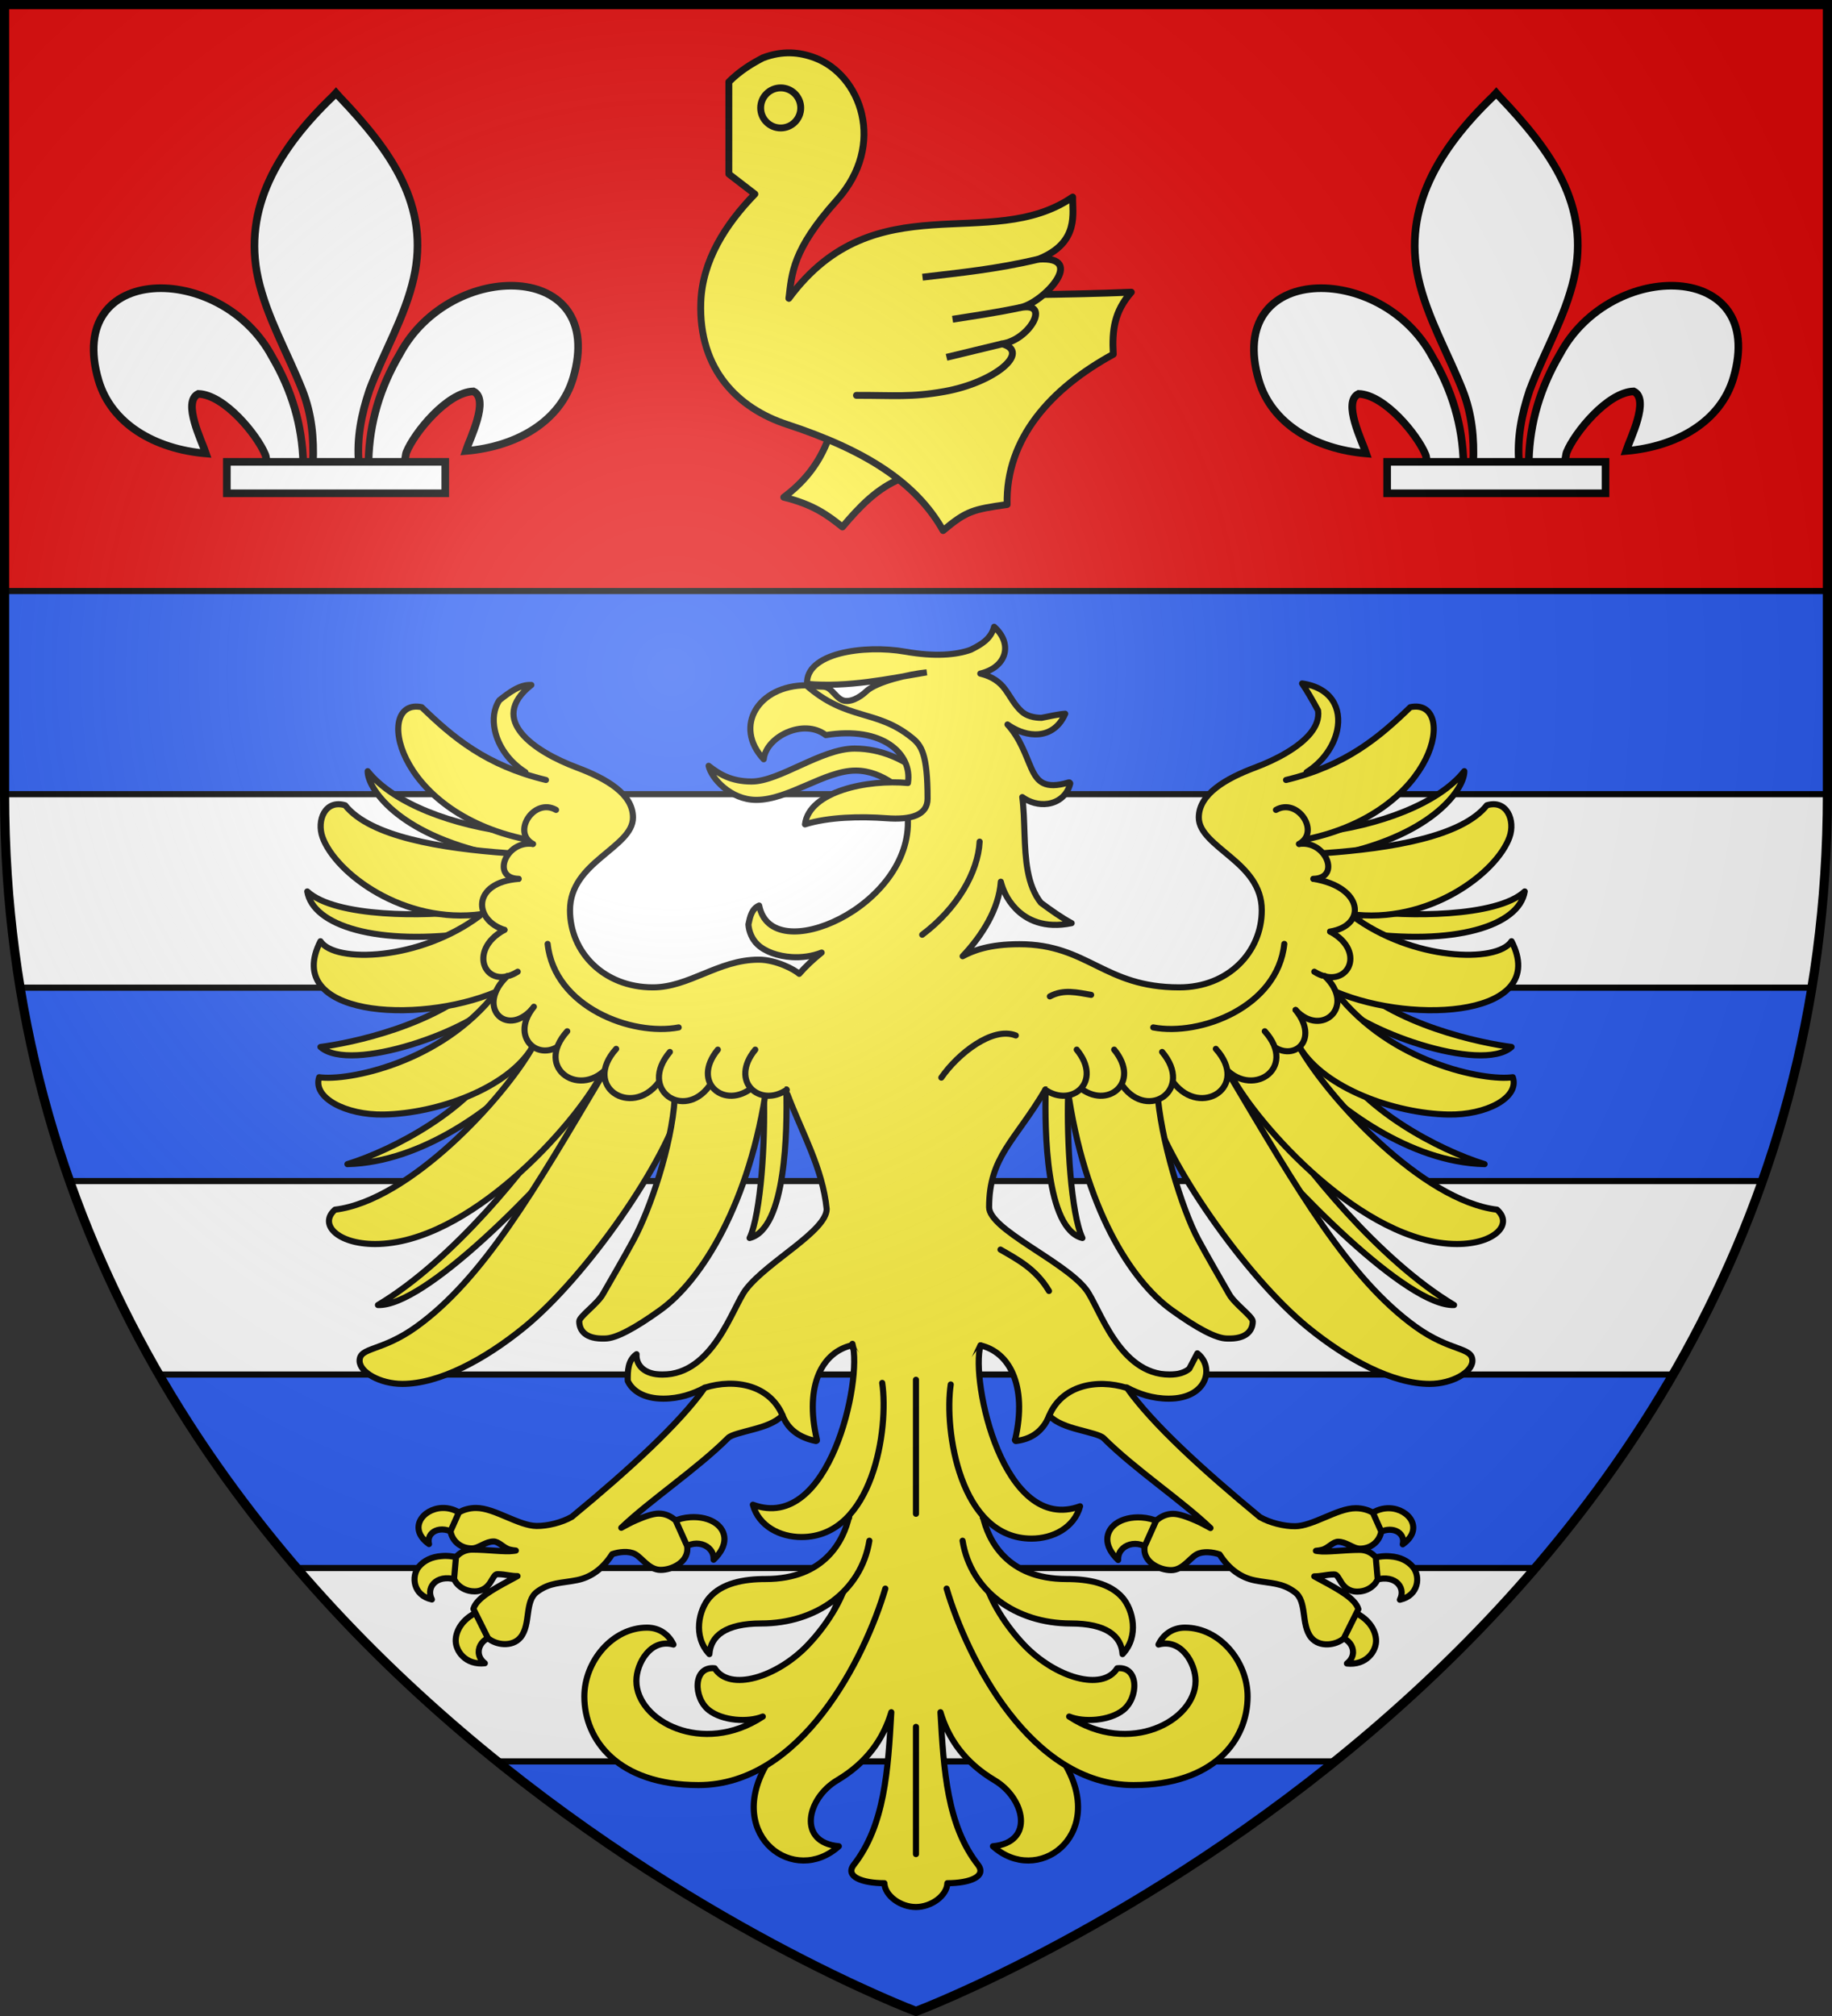 <?xml version="1.0" encoding="UTF-8" standalone="no"?>
<svg
   xmlns:dc="http://purl.org/dc/elements/1.1/"
   xmlns:cc="http://creativecommons.org/ns#"
   xmlns:rdf="http://www.w3.org/1999/02/22-rdf-syntax-ns#"
   xmlns:svg="http://www.w3.org/2000/svg"
   xmlns="http://www.w3.org/2000/svg"
   xmlns:xlink="http://www.w3.org/1999/xlink"
   xmlns:sodipodi="http://sodipodi.sourceforge.net/DTD/sodipodi-0.dtd"
   xmlns:inkscape="http://www.inkscape.org/namespaces/inkscape"
   width="600"
   height="660"
   viewBox="0 0 600 660"
   id="svg2"
   sodipodi:version="0.32"
   inkscape:version="0.46"
   sodipodi:docname="Blason_Montgon-A.svg"
   inkscape:output_extension="org.inkscape.output.svg.inkscape"
   version="1.0">
  <rect x="0" y="0" width="600" height="660" fill="#333333" stroke="none"/>
  <sodipodi:namedview
     inkscape:window-height="977"
     inkscape:window-width="1280"
     inkscape:pageshadow="2"
     inkscape:pageopacity="0.0"
     guidetolerance="10.0"
     gridtolerance="10.0"
     objecttolerance="10.0"
     borderopacity="1.0"
     bordercolor="#666666"
     pagecolor="#ffffff"
     id="base"
     showgrid="false"
     inkscape:zoom="1.1863636"
     inkscape:cx="300"
     inkscape:cy="330"
     inkscape:window-x="-4"
     inkscape:window-y="-4"
     inkscape:current-layer="layer4"
     inkscape:object-nodes="true" />
  <defs
     id="defs4">
    <radialGradient
       id="Gradient1"
       gradientUnits="userSpaceOnUse"
       cx="-80"
       cy="-80"
       r="405">
      <stop
         style="stop-color:#fff;stop-opacity:0.31"
         offset="0"
         id="stop7" />
      <stop
         style="stop-color:#fff;stop-opacity:0.25"
         offset="0.19"
         id="stop9" />
      <stop
         style="stop-color:#6b6b6b;stop-opacity:0.125"
         offset="0.6"
         id="stop11" />
      <stop
         style="stop-color:#000;stop-opacity:0.125"
         offset="1"
         id="stop13" />
    </radialGradient>
    <clipPath
       id="shield_cut">
      <path
         id="shield"
         d="M -298.5,-298.5 L 298.5,-298.5 L 298.5,-40 C 298.5,246.31 0,358.5 0,358.5 C 0,358.5 -298.5,246.31 -298.5,-40 L -298.5,-298.5 z" />
    </clipPath>
  </defs>
  <g
     id="layer4"
     inkscape:label="Fond écu"
     inkscape:groupmode="layer"
     transform="translate(300,300)">
    <use
       height="660"
       width="600"
       y="0"
       x="0"
       style="fill:#2b5df2"
       id="use6113"
       xlink:href="#shield" />
    <use
       xlink:href="#shield"
       id="use18"
       style="fill:#2b5df2"
       x="0"
       y="0"
       width="600"
       height="660" />
    <rect
       style="opacity:1;fill:#e20909;fill-opacity:1;stroke:#000000;stroke-width:2;stroke-linecap:butt;stroke-linejoin:round;stroke-miterlimit:4;stroke-dasharray:none;stroke-opacity:1"
       id="rect2483"
       width="597"
       height="192"
       x="-298.5"
       y="-298.5" />
    <path
       style="opacity:1;fill:#ffffff;fill-opacity:1;stroke:#000000;stroke-width:2;stroke-linecap:butt;stroke-linejoin:round;stroke-miterlimit:4;stroke-dasharray:none;stroke-opacity:1"
       d="M 1.5 260 C 1.5 282.15 3.297 303.249 6.594 323.344 L 593.406 323.344 C 596.703 303.249 598.5 282.15 598.5 260 L 1.5 260 z M 22.812 386.656 C 30.819 409.327 40.751 430.428 52.062 450 L 547.938 450 C 559.249 430.428 569.181 409.327 577.188 386.656 L 22.812 386.656 z M 97.188 513.344 C 118.124 537.738 140.678 558.763 162.875 576.656 L 437.125 576.656 C 459.322 558.763 481.876 537.738 502.812 513.344 L 97.188 513.344 z "
       transform="translate(-300,-300)"
       id="rect6102" />
  </g>
  <g
     id="layer3"
     inkscape:label="Meubles"
     inkscape:groupmode="layer"
     transform="translate(300,300)">
    <g
       id="g7526"
       transform="translate(-2.168,-4)">
      <path
         sodipodi:nodetypes="cssccssc"
         id="path2333"
         d="M -65.749,-45.291 C -62.405,-42.658 -58.457,-40.15 -51.676,-40.15 C -42.525,-40.15 -28.843,-50.935 -17.955,-50.935 C -8.915,-50.935 -1.821,-47.066 2.849,-43.642 L 1.413,-33.503 C -1.443,-36.513 -8.423,-43.724 -17.607,-43.724 C -27.697,-43.724 -39.564,-34.13 -50.143,-34.13 C -58.632,-34.13 -64.941,-41.31 -65.749,-45.291 z"
         style="fill:#fcef3c;fill-opacity:1;fill-rule:nonzero;stroke:#000000;stroke-width:2;stroke-linecap:round;stroke-linejoin:round;stroke-miterlimit:4;stroke-dasharray:none;stroke-dashoffset:0;stroke-opacity:1" />
      <path
         id="path5083"
         d="M 27.754,-90.807 C 26.698,-86.802 23.574,-85.016 20.098,-83.284 C 15.332,-81.559 8.256,-80.966 -1.308,-82.651 C -8.154,-83.857 -16.415,-83.722 -22.871,-82.018 C -26.099,-81.166 -28.829,-79.92 -30.761,-78.221 C -32.605,-76.601 -33.638,-74.542 -33.496,-72.104 C -29.135,-60.901 22.341,-57.626 -0.527,-28.229 C 0.328,-13.782 -10.79,-1.417 -22.714,4.748 C -28.706,7.845 -34.878,9.387 -39.746,8.826 C -44.614,8.264 -48.163,5.673 -49.199,0.459 C -51.644,1.515 -52.2,4.172 -52.714,6.646 C -52.554,9.061 -51.487,11.516 -49.746,13.185 C -47.27,15.558 -43.041,17.057 -38.496,17.334 C -35.247,17.532 -31.824,17.079 -28.73,15.857 C -31.531,18.106 -34.002,20.406 -36.074,22.818 C -36.881,22.12 -38.689,20.976 -41.074,20.006 C -43.49,19.022 -46.44,18.177 -49.355,18.177 C -56.044,18.177 -61.732,20.49 -67.246,22.748 C -72.759,25.006 -78.089,27.248 -84.043,27.248 C -100.082,27.248 -111.152,15.712 -111.152,2.006 C -111.152,-5.966 -106.056,-11.023 -100.918,-15.362 C -98.348,-17.531 -95.771,-19.556 -93.808,-21.619 C -91.846,-23.683 -90.527,-25.843 -90.527,-28.369 C -90.527,-32.23 -92.69,-35.411 -96.074,-38.073 C -99.457,-40.734 -104.031,-42.907 -108.964,-44.752 C -115.762,-47.295 -123.199,-51.243 -127.011,-55.932 C -128.918,-58.276 -129.945,-60.75 -129.589,-63.385 C -129.233,-66.02 -127.498,-68.849 -123.808,-71.752 C -127.661,-71.963 -131.181,-69.179 -134.277,-66.76 C -136.153,-63.945 -136.513,-60.472 -135.761,-56.916 C -134.669,-51.747 -131.078,-46.528 -125.761,-43.205 L -151.655,20.741 L -102.175,69.927 L -39.902,62.334 C -35.218,74.737 -28.427,86.434 -27.089,99.81 C -27.089,101.547 -28.243,103.493 -30.136,105.576 C -32.03,107.659 -34.628,109.853 -37.48,112.115 C -43.183,116.638 -49.862,121.41 -53.496,126.107 C -54.637,127.583 -55.844,130.031 -57.324,132.927 C -58.804,135.824 -60.517,139.146 -62.636,142.279 C -66.875,148.545 -72.601,154.021 -80.918,154.021 C -83.733,154.021 -85.9,153.314 -87.324,152.123 C -88.748,150.932 -89.478,149.246 -89.355,147.341 C -92.203,149.318 -92.27,152.74 -92.246,156.06 C -90.827,159.231 -87.056,161.896 -80.605,161.896 C -75.379,161.896 -70.869,160.36 -67.011,158.31 L -41.543,167.367 C -39.679,172.229 -35.653,174.723 -30.683,175.748 C -30.657,175.75 -30.631,175.75 -30.605,175.748 C -30.579,175.75 -30.553,175.75 -30.527,175.748 C -30.469,175.736 -30.416,175.712 -30.371,175.677 C -30.341,175.658 -30.315,175.634 -30.293,175.607 C -30.29,175.584 -30.29,175.56 -30.293,175.537 C -30.29,175.513 -30.29,175.49 -30.293,175.466 C -30.29,175.443 -30.29,175.42 -30.293,175.396 C -30.29,175.373 -30.29,175.349 -30.293,175.326 C -32.398,166.315 -31.907,159.074 -29.668,153.81 C -27.498,148.709 -23.634,145.575 -18.964,144.459 C -8.637,160.793 -19.474,181.729 -19.733,200.365 L -22.714,226.654 L -47.246,282.482 C -59.862,305.384 -37.594,321.467 -23.105,308.427 C -36.836,307.177 -33.591,292.756 -23.652,286.841 C -13.815,280.988 -8.493,273.203 -5.918,264.552 C -7.005,283.62 -8.072,301.492 -18.183,314.474 C -21.214,318.365 -15.417,320.521 -8.183,320.521 C -8.039,324.636 -2.894,328.326 2.129,328.326 C 7.153,328.326 12.298,324.636 12.442,320.521 C 19.675,320.521 25.472,318.365 22.442,314.474 C 12.33,301.492 11.263,283.62 10.176,264.552 C 12.752,273.203 18.074,280.988 27.911,286.841 C 37.85,292.756 41.095,307.177 27.364,308.427 C 41.852,321.467 64.121,305.384 51.504,282.482 L 26.055,225.288 L 24.024,200.257 C 17.932,182.119 13.51,163.75 23.301,144.459 C 27.971,145.575 31.756,148.709 33.926,153.81 C 36.165,159.074 36.735,166.315 34.629,175.326 C 34.6,175.346 34.573,175.369 34.551,175.396 C 34.565,175.448 34.591,175.496 34.629,175.537 C 34.627,175.56 34.627,175.584 34.629,175.607 C 34.651,175.634 34.678,175.658 34.707,175.677 C 34.729,175.704 34.756,175.728 34.786,175.748 C 34.812,175.75 34.838,175.75 34.864,175.748 C 34.89,175.75 34.916,175.75 34.942,175.748 C 34.968,175.75 34.994,175.75 35.02,175.748 C 39.608,175.17 42.504,173.033 44.395,170.193 C 44.963,169.34 45.385,168.404 45.801,167.451 L 71.192,158.24 C 75.083,160.331 79.647,161.896 84.942,161.896 C 91.392,161.896 95.163,159.231 96.582,156.06 C 98.001,152.89 97.126,149.206 94.317,147.06 C 93.458,148.654 92.55,150.461 91.661,152.123 C 90.236,153.314 88.07,154.021 85.254,154.021 C 76.937,154.021 71.211,148.545 66.973,142.279 C 64.854,139.146 63.141,135.824 61.661,132.927 C 60.18,130.031 58.974,127.583 57.832,126.107 C 54.176,121.381 46.194,116.501 39.161,111.834 C 35.644,109.5 32.331,107.222 29.942,105.084 C 27.552,102.945 26.114,100.949 26.114,99.248 C 26.114,82.593 34.546,77.682 44.513,60.778 L 118.386,69.365 L 152.625,13.334 L 130.098,-43.205 C 135.412,-46.528 139.006,-51.749 140.098,-56.916 C 140.85,-60.472 140.412,-63.945 138.536,-66.76 C 136.695,-69.523 133.405,-71.551 128.614,-72.244 C 129.992,-70.262 132.371,-66.198 133.848,-63.385 C 134.204,-60.75 133.254,-58.276 131.348,-55.932 C 127.535,-51.243 120.099,-47.295 113.301,-44.752 C 108.368,-42.907 103.794,-40.734 100.411,-38.073 C 97.027,-35.411 94.786,-32.23 94.786,-28.369 C 94.786,-25.843 96.182,-23.683 98.145,-21.619 C 100.107,-19.556 102.685,-17.531 105.254,-15.362 C 110.393,-11.023 115.411,-5.966 115.411,2.006 C 115.41,15.712 104.419,27.248 88.379,27.248 C 75.964,27.248 68.586,23.737 61.426,20.216 C 54.267,16.696 47.326,13.115 36.036,13.115 C 26.038,13.115 20.752,15.277 17.442,17.052 C 23.802,10.328 29.33,1.617 29.942,-7.346 C 30.527,-5.075 31.778,-1.694 34.786,1.443 C 38.393,5.206 44.237,8.06 53.145,6.224 C 50.127,4.646 46.189,1.877 43.067,-0.455 C 40.808,-3.301 39.502,-6.917 38.77,-10.862 C 37.343,-18.547 37.966,-27.525 36.973,-35.049 C 39.268,-33.349 42.414,-32.41 45.411,-32.869 C 48.675,-33.37 51.66,-35.462 52.676,-39.479 C 52.679,-39.502 52.679,-39.526 52.676,-39.549 C 52.654,-39.576 52.628,-39.6 52.598,-39.619 C 52.601,-39.643 52.601,-39.666 52.598,-39.69 C 52.576,-39.717 52.55,-39.74 52.52,-39.76 C 52.498,-39.787 52.472,-39.811 52.442,-39.83 C 52.416,-39.833 52.39,-39.833 52.364,-39.83 C 52.338,-39.833 52.312,-39.833 52.286,-39.83 C 52.26,-39.833 52.233,-39.833 52.207,-39.83 C 52.181,-39.833 52.155,-39.833 52.129,-39.83 C 48.205,-38.652 45.653,-38.738 43.848,-39.619 C 42.043,-40.501 40.945,-42.246 39.942,-44.471 C 38.108,-48.538 36.415,-54.125 32.129,-58.815 C 34.542,-57.099 37.742,-55.642 41.114,-55.58 C 45.056,-55.508 48.874,-57.385 51.036,-62.33 C 48.764,-62.177 45.793,-61.49 43.301,-60.994 C 40.711,-60.985 38.326,-61.675 36.817,-63.034 C 34.403,-65.206 33.149,-67.89 31.348,-70.346 C 29.687,-72.612 27.267,-74.502 23.223,-75.479 C 31.998,-77.558 33.943,-85.32 27.754,-90.807 z"
         style="fill:#fcef3c;fill-opacity:1;fill-rule:nonzero;stroke:#000000;stroke-width:2;stroke-linecap:round;stroke-linejoin:round;stroke-miterlimit:4;stroke-dasharray:none;stroke-dashoffset:0;stroke-opacity:1"
         sodipodi:nodetypes="ccsssccssccssccssssssssssssccscccccsssssssccscccssssssscscccccscscscscscccccscsssssssssccssccsssssssccccssccssssssssssccsccscsssssssssscsscsccsscc" />
      <path
         id="path2957"
         d="M 2.157,310.987 L 2.157,269.352"
         style="fill:#fcef3c;fill-opacity:1;fill-rule:nonzero;stroke:#000000;stroke-width:2;stroke-linecap:round;stroke-linejoin:round;stroke-miterlimit:4;stroke-dasharray:none;stroke-dashoffset:0;stroke-opacity:1" />
      <path
         id="path3021"
         d="M 2.157,155.709 L 2.157,199.584"
         style="fill:#fcef3c;fill-opacity:1;fill-rule:nonzero;stroke:#000000;stroke-width:2;stroke-linecap:round;stroke-linejoin:round;stroke-miterlimit:4;stroke-dasharray:none;stroke-dashoffset:0;stroke-opacity:1" />
      <g
         style="fill:#fcef3c;stroke-width:1.6"
         transform="matrix(1.25,0,0,1.25,-372.832,-310.641)"
         id="g5340">
        <path
           style="fill:#fcef3c;fill-opacity:1;fill-rule:nonzero;stroke:#000000;stroke-width:1.6;stroke-linecap:round;stroke-linejoin:round;stroke-miterlimit:4;stroke-dasharray:none;stroke-dashoffset:0;stroke-opacity:1"
           d="M 260.151,298.605 C 260.507,310.305 259.415,329.542 256.401,335.955 C 266.003,333.581 266.278,307.609 266.026,297.03"
           id="path2997"
           sodipodi:nodetypes="ccc" />
        <path
           style="fill:#fcef3c;fill-opacity:1;fill-rule:nonzero;stroke:#000000;stroke-width:1.6;stroke-linecap:round;stroke-linejoin:round;stroke-miterlimit:4;stroke-dasharray:none;stroke-dashoffset:0;stroke-opacity:1"
           d="M 187.214,267.659 C 174.954,280.267 151.615,284.947 143.963,285.918 C 151.848,292.966 183.939,281.546 190.892,273.076"
           id="path2965"
           sodipodi:nodetypes="ccc" />
        <path
           style="fill:#fcef3c;fill-opacity:1;fill-rule:nonzero;stroke:#000000;stroke-width:1.6;stroke-linecap:round;stroke-linejoin:round;stroke-miterlimit:4;stroke-dasharray:none;stroke-dashoffset:0;stroke-opacity:1"
           d="M 191.276,287.805 C 183.452,302.241 162.918,312.938 151.026,316.605 C 170.726,316.14 189.537,301.7 198.401,292.305"
           id="path2987"
           sodipodi:nodetypes="ccc" />
        <path
           style="fill:#fcef3c;fill-opacity:1;fill-rule:nonzero;stroke:#000000;stroke-width:1.6;stroke-linecap:round;stroke-linejoin:round;stroke-miterlimit:4;stroke-dasharray:none;stroke-dashoffset:0;stroke-opacity:1"
           d="M 207.026,304.005 C 198.441,317.12 178.729,341.724 159.026,353.505 C 171.143,353.966 201.284,323.558 216.526,304.455"
           id="path2991"
           sodipodi:nodetypes="ccc" />
        <path
           style="fill:#fcef3c;fill-opacity:1;fill-rule:nonzero;stroke:#000000;stroke-width:1.6;stroke-linecap:round;stroke-linejoin:round;stroke-miterlimit:4;stroke-dasharray:none;stroke-dashoffset:0;stroke-opacity:1"
           d="M 182.198,250.303 C 172.097,251.773 147.908,252.073 140.507,245.186 C 141.961,254.113 158.656,259.592 184.427,255.921"
           id="path2375"
           sodipodi:nodetypes="ccc" />
        <path
           style="fill:#fcef3c;fill-opacity:1;fill-rule:nonzero;stroke:#000000;stroke-width:1.6;stroke-linecap:round;stroke-linejoin:round;stroke-miterlimit:4;stroke-dasharray:none;stroke-dashoffset:0;stroke-opacity:1"
           d="M 194.794,229.836 C 178.694,228.006 163.022,222.144 156.336,213.684 C 156.213,217.776 163.692,230.116 189.332,235.555"
           id="path2373"
           sodipodi:nodetypes="ccc" />
        <path
           style="fill:#fcef3c;fill-opacity:1;fill-rule:nonzero;stroke:#000000;stroke-width:1.6;stroke-linecap:round;stroke-linejoin:round;stroke-miterlimit:4;stroke-dasharray:none;stroke-dashoffset:0;stroke-opacity:1"
           d="M 203.043,215.992 C 187.346,212.206 178.63,204.81 170.493,196.93 C 158.134,194.337 163.029,224.359 197.804,231.542"
           id="path2367"
           sodipodi:nodetypes="ccc" />
        <path
           sodipodi:nodetypes="ccscc"
           id="path2371"
           d="M 193.01,235.154 C 175.528,233.89 156.992,230.87 150.428,222.613 C 145.16,221.055 142.939,226.61 144.5,230.976 C 147.857,240.364 165.785,253.96 186.322,251.105 L 186.322,251.105"
           style="fill:#fcef3c;fill-opacity:1;fill-rule:nonzero;stroke:#000000;stroke-width:1.6;stroke-linecap:round;stroke-linejoin:round;stroke-miterlimit:4;stroke-dasharray:none;stroke-dashoffset:0;stroke-opacity:1" />
        <path
           style="fill:#fcef3c;fill-opacity:1;fill-rule:nonzero;stroke:#000000;stroke-width:1.6;stroke-linecap:round;stroke-linejoin:round;stroke-miterlimit:4;stroke-dasharray:none;stroke-dashoffset:0;stroke-opacity:1"
           d="M 185.765,251.507 C 170.068,263.305 147.727,264.064 143.963,258.228 C 133.972,277.711 169.07,280.273 190.001,271.471"
           id="path2961"
           sodipodi:nodetypes="ccc" />
        <path
           style="fill:#fcef3c;fill-opacity:1;fill-rule:nonzero;stroke:#000000;stroke-width:1.6;stroke-linecap:round;stroke-linejoin:round;stroke-miterlimit:4;stroke-dasharray:none;stroke-dashoffset:0;stroke-opacity:1"
           d="M 190.001,271.571 C 175.672,290.123 151.007,294.918 143.628,293.844 C 141.833,299.201 150.601,303.811 160.565,303.616 C 174.526,303.342 193.022,296.782 199.476,286.018"
           id="path2967"
           sodipodi:nodetypes="ccsc" />
        <path
           style="fill:#fcef3c;fill-opacity:1;fill-rule:nonzero;stroke:#000000;stroke-width:1.6;stroke-linecap:round;stroke-linejoin:round;stroke-miterlimit:4;stroke-dasharray:none;stroke-dashoffset:0;stroke-opacity:1"
           d="M 199.526,286.005 C 191.898,299.453 167.25,326.182 147.776,328.53 C 143.443,332.341 148.377,337.53 158.276,337.53 C 182.732,337.53 210.542,306.5 217.526,293.205"
           id="path2989"
           sodipodi:nodetypes="ccsc" />
        <path
           style="fill:#fcef3c;fill-opacity:1;fill-rule:nonzero;stroke:#000000;stroke-width:1.6;stroke-linecap:round;stroke-linejoin:round;stroke-miterlimit:4;stroke-dasharray:none;stroke-dashoffset:0;stroke-opacity:1"
           d="M 217.776,293.43 C 200.036,323.315 186.639,346.568 169.101,359.197 C 159.938,365.795 154.217,364.448 154.217,368.116 C 154.217,371.099 159.564,374.164 165.422,374.164 C 175.062,374.164 186.978,367.803 197.336,359.364 C 213.621,346.095 234.941,315.57 238.776,299.73"
           id="path2993"
           sodipodi:nodetypes="cssssc" />
        <path
           style="fill:#fcef3c;fill-opacity:1;fill-rule:nonzero;stroke:#000000;stroke-width:1.6;stroke-linecap:round;stroke-linejoin:round;stroke-miterlimit:4;stroke-dasharray:none;stroke-dashoffset:0;stroke-opacity:1"
           d="M 236.776,299.505 C 235.963,311.801 230.402,328.268 226.026,336.405 C 223.971,340.224 219.775,347.498 217.938,350.687 C 216.434,353.298 211.776,356.515 211.776,357.78 C 211.776,360.178 213.424,362.49 218.526,362.28 C 221.32,362.28 226.268,359.674 233.059,354.78 C 243.737,347.086 256.551,326.823 260.935,295.75"
           id="path2995"
           sodipodi:nodetypes="cssscsc" />
      </g>
      <path
         sodipodi:nodetypes="cccccccccccccccccccccccccccc"
         id="path2951"
         d="M -150.456,-44.541 C -143.5,-36.795 -131.032,-32.254 -121.303,-28.887 C -118.279,-28.062 -119.703,-30.849 -119.703,-30.849 C -130.135,-32.878 -142.025,-39.17 -150.456,-44.541 z M -172.175,-16.205 C -162.264,-6.666 -147.519,-5.556 -134.316,-4.962 C -134.316,-4.962 -133.425,-7.135 -133.425,-7.135 C -147.341,-5.974 -160.713,-9.406 -172.175,-16.205 z M -137.863,16.726 C -148.69,23.492 -164.8,26.956 -177.409,25.279 C -165.561,29.637 -147.992,25.002 -137.394,18.765 C -137.394,18.765 -137.863,16.726 -137.863,16.726 z M -126.263,36.49 C -135.302,46.528 -149.434,56.033 -165.3,59.099 C -149.93,59.119 -134.717,49.558 -123.332,37.059 C -123.673,35.467 -124.489,36.345 -126.263,36.49 z M -114.206,52.56 C -123.912,69.494 -138.318,81.071 -153.268,92.427 C -135.505,84.113 -119.47,70.067 -112.097,53.615 C -112.097,53.615 -114.206,52.56 -114.206,52.56 z M -63.581,59.381 C -66.167,79.105 -70.355,97.032 -81.081,112.466 C -67.554,99.751 -64.393,79.535 -61.393,59.451 C -61.393,59.451 -63.581,59.381 -63.581,59.381 z M -92.565,60.646 C -99.525,86.522 -114.995,106.301 -137.097,128.709 C -102.953,100.726 -95.339,79.156 -89.987,60.927 C -89.987,60.927 -92.565,60.646 -92.565,60.646 z"
         style="fill:#fcef3c;fill-opacity:1;fill-rule:nonzero;stroke:none;stroke-width:2;stroke-linecap:round;stroke-linejoin:round;stroke-miterlimit:4;stroke-dasharray:none;stroke-dashoffset:0;stroke-opacity:1" />
      <g
         style="fill:#fcef3c;stroke-width:1.6"
         transform="matrix(1.25,0,0,1.25,-372.832,-310.641)"
         id="g5366">
        <path
           sodipodi:nodetypes="cc"
           id="path2943"
           d="M 192.17,255.246 C 182.165,260.612 187.224,271.458 195.643,266.209"
           style="fill:#fcef3c;fill-opacity:1;fill-rule:nonzero;stroke:#000000;stroke-width:1.6;stroke-linecap:round;stroke-linejoin:round;stroke-miterlimit:4;stroke-dasharray:none;stroke-dashoffset:0;stroke-opacity:1" />
        <path
           style="fill:#fcef3c;fill-opacity:1;fill-rule:nonzero;stroke:#000000;stroke-width:1.6;stroke-linecap:round;stroke-linejoin:round;stroke-miterlimit:4;stroke-dasharray:none;stroke-dashoffset:0;stroke-opacity:1"
           d="M 192.932,267.333 C 184.538,275.249 192.479,283.499 199.304,276.138"
           id="path2941"
           sodipodi:nodetypes="cc" />
        <path
           sodipodi:nodetypes="cc"
           id="path2939"
           d="M 199.878,275.384 C 192.701,284.217 203.012,291.419 208.713,283.32"
           style="fill:#fcef3c;fill-opacity:1;fill-rule:nonzero;stroke:#000000;stroke-width:1.6;stroke-linecap:round;stroke-linejoin:round;stroke-miterlimit:4;stroke-dasharray:none;stroke-dashoffset:0;stroke-opacity:1" />
        <path
           style="fill:#fcef3c;fill-opacity:1;fill-rule:nonzero;stroke:#000000;stroke-width:1.6;stroke-linecap:round;stroke-linejoin:round;stroke-miterlimit:4;stroke-dasharray:none;stroke-dashoffset:0;stroke-opacity:1"
           d="M 208.62,281.805 C 199.672,291.738 212.529,299.837 219.637,290.729"
           id="path2937"
           sodipodi:nodetypes="cc" />
        <path
           style="fill:#fcef3c;fill-opacity:1;fill-rule:nonzero;stroke:#000000;stroke-width:1.6;stroke-linecap:round;stroke-linejoin:round;stroke-miterlimit:4;stroke-dasharray:none;stroke-dashoffset:0;stroke-opacity:1"
           d="M 195.875,241.888 C 183.528,242.847 184.077,252.716 192.17,255.246"
           id="path2358"
           sodipodi:nodetypes="cc" />
        <path
           sodipodi:nodetypes="cc"
           id="path2360"
           d="M 195.875,241.888 C 188.566,241.723 192.554,231.735 199.634,232.747"
           style="fill:#fcef3c;fill-opacity:1;fill-rule:nonzero;stroke:#000000;stroke-width:1.6;stroke-linecap:round;stroke-linejoin:round;stroke-miterlimit:4;stroke-dasharray:none;stroke-dashoffset:0;stroke-opacity:1" />
        <path
           style="fill:#fcef3c;fill-opacity:1;fill-rule:nonzero;stroke:#000000;stroke-width:1.6;stroke-linecap:round;stroke-linejoin:round;stroke-miterlimit:4;stroke-dasharray:none;stroke-dashoffset:0;stroke-opacity:1"
           d="M 205.685,223.829 C 199.982,220.548 193.973,229.607 199.634,232.747"
           id="path2362"
           sodipodi:nodetypes="cc" />
        <path
           sodipodi:nodetypes="cc"
           id="path2972"
           d="M 221.44,286.419 C 212.491,296.353 225.348,304.452 232.456,295.344"
           style="fill:#fcef3c;fill-opacity:1;fill-rule:nonzero;stroke:#000000;stroke-width:1.6;stroke-linecap:round;stroke-linejoin:round;stroke-miterlimit:4;stroke-dasharray:none;stroke-dashoffset:0;stroke-opacity:1" />
        <path
           style="fill:#fcef3c;fill-opacity:1;fill-rule:nonzero;stroke:#000000;stroke-width:1.6;stroke-linecap:round;stroke-linejoin:round;stroke-miterlimit:4;stroke-dasharray:none;stroke-dashoffset:0;stroke-opacity:1"
           d="M 235.514,287.222 C 227.133,297.156 239.175,305.254 245.833,296.146"
           id="path2970"
           sodipodi:nodetypes="cc" />
        <path
           sodipodi:nodetypes="cc"
           id="path2968"
           d="M 248.077,286.62 C 240.915,295.354 250,302.499 257.218,296.452"
           style="fill:#fcef3c;fill-opacity:1;fill-rule:nonzero;stroke:#000000;stroke-width:1.6;stroke-linecap:round;stroke-linejoin:round;stroke-miterlimit:4;stroke-dasharray:none;stroke-dashoffset:0;stroke-opacity:1" />
        <path
           style="fill:#fcef3c;fill-opacity:1;fill-rule:nonzero;stroke:#000000;stroke-width:1.6;stroke-linecap:round;stroke-linejoin:round;stroke-miterlimit:4;stroke-dasharray:none;stroke-dashoffset:0;stroke-opacity:1"
           d="M 257.887,286.62 C 251.02,294.993 259.087,301.906 266.125,297.135"
           id="path2966"
           sodipodi:nodetypes="cs" />
      </g>
      <g
         style="fill:#fcef3c;stroke-width:1.6"
         transform="matrix(1.25,0,0,1.25,-372.832,-310.641)"
         id="g5088">
        <path
           style="fill:#fcef3c;fill-opacity:1;fill-rule:nonzero;stroke:#000000;stroke-width:1.6;stroke-linecap:round;stroke-linejoin:round;stroke-miterlimit:4;stroke-dasharray:none;stroke-dashoffset:0;stroke-opacity:1"
           d="M 301.625,256.523 C 310.797,249.631 316.249,240.165 316.674,232.144"
           id="path2924"
           sodipodi:nodetypes="cc" />
        <path
           style="fill:#fcef3c;fill-opacity:1;fill-rule:nonzero;stroke:#000000;stroke-width:1.6;stroke-linecap:round;stroke-linejoin:round;stroke-miterlimit:4;stroke-dasharray:none;stroke-dashoffset:0;stroke-opacity:1"
           d="M 203.489,258.931 C 205.239,275.5 225.583,283.14 237.822,280.801"
           id="path2960"
           sodipodi:nodetypes="cc" />
        <path
           sodipodi:nodetypes="cc"
           id="path3110"
           d="M 396.494,258.931 C 394.744,275.5 374.399,283.14 362.16,280.801"
           style="fill:#fcef3c;fill-opacity:1;fill-rule:nonzero;stroke:#000000;stroke-width:1.6;stroke-linecap:round;stroke-linejoin:round;stroke-miterlimit:4;stroke-dasharray:none;stroke-dashoffset:0;stroke-opacity:1" />
      </g>
      <path
         sodipodi:nodetypes="cscscscsssc"
         id="path2364"
         d="M -19.862,218.688 C -20.72,225.574 -26.179,235.172 -33.374,242.661 C -43.43,253.128 -58.842,257.917 -63.754,250.165 C -70.962,249.387 -70.823,259.879 -65.635,263.906 C -61.187,267.358 -52.86,267.95 -48.009,265.966 C -67.726,278.966 -89.411,267.402 -89.411,254.303 C -89.411,248.484 -84.699,240.342 -77.27,242.39 C -78.724,239.285 -81.713,236.858 -85.933,236.858 C -97.235,236.858 -106.456,247.904 -106.456,259.398 C -106.456,273.619 -95.479,288.406 -69.075,288.406 C -35.317,288.406 -14.587,246.806 -7.879,224.08"
         style="fill:#fcef3c;fill-opacity:1;fill-rule:nonzero;stroke:#000000;stroke-width:2;stroke-linecap:round;stroke-linejoin:round;stroke-miterlimit:4;stroke-dasharray:none;stroke-dashoffset:0;stroke-opacity:1" />
      <path
         style="fill:#fcef3c;fill-opacity:1;fill-rule:nonzero;stroke:#000000;stroke-width:2;stroke-linecap:round;stroke-linejoin:round;stroke-miterlimit:4;stroke-dasharray:none;stroke-dashoffset:0;stroke-opacity:1"
         d="M 24.177,218.688 C 25.035,225.574 30.494,235.172 37.688,242.661 C 47.744,253.128 63.157,257.917 68.069,250.165 C 75.277,249.387 75.137,259.879 69.95,263.906 C 65.502,267.358 57.175,267.95 52.324,265.966 C 72.041,278.966 93.725,267.402 93.725,254.303 C 93.725,248.484 89.013,240.342 81.585,242.39 C 83.039,239.285 86.028,236.858 90.248,236.858 C 101.549,236.858 110.771,247.904 110.771,259.398 C 110.771,273.619 99.794,288.406 73.39,288.406 C 39.632,288.406 18.902,246.806 12.194,224.08"
         id="path2953"
         sodipodi:nodetypes="cscscscsssc" />
      <path
         sodipodi:nodetypes="csscsc"
         id="path2935"
         d="M -19.733,200.365 C -21.471,208.231 -27.658,220.945 -47.104,220.945 C -54.423,220.945 -61.399,222.346 -65.48,227.027 C -68.919,230.973 -71.041,239.69 -65.496,245.525 C -65.105,239.606 -60.221,235.492 -48.497,235.492 C -30.637,235.492 -15.783,224.981 -13.105,208.405"
         style="fill:#fcef3c;fill-opacity:1;fill-rule:nonzero;stroke:#000000;stroke-width:2;stroke-linecap:round;stroke-linejoin:round;stroke-miterlimit:4;stroke-dasharray:none;stroke-dashoffset:0;stroke-opacity:1" />
      <path
         style="fill:#fcef3c;fill-opacity:1;fill-rule:nonzero;stroke:#000000;stroke-width:2;stroke-linecap:round;stroke-linejoin:round;stroke-miterlimit:4;stroke-dasharray:none;stroke-dashoffset:0;stroke-opacity:1"
         d="M 24.024,200.257 C 25.73,208.115 31.884,220.945 51.418,220.945 C 58.737,220.945 65.714,222.346 69.794,227.027 C 73.234,230.973 75.356,239.69 69.811,245.525 C 69.42,239.606 64.535,235.492 52.812,235.492 C 34.952,235.492 20.097,224.981 17.419,208.405"
         id="path2955"
         sodipodi:nodetypes="csscsc" />
      <path
         sodipodi:nodetypes="ccsc"
         id="path2350"
         d="M -18.655,143.946 C -15.327,155.543 -26.08,205.901 -51.261,196.617 C -49.358,203.624 -42.394,207.201 -35.346,207.201 C -11.853,207.201 -6.675,171.575 -8.901,156.737"
         style="fill:#fcef3c;fill-opacity:1;fill-rule:nonzero;stroke:#000000;stroke-width:2;stroke-linecap:round;stroke-linejoin:round;stroke-miterlimit:4;stroke-dasharray:none;stroke-dashoffset:0;stroke-opacity:1" />
      <g
         style="fill:none;stroke-width:1.6"
         transform="matrix(1.25,0,0,1.25,-372.832,-310.641)"
         id="g5021">
        <path
           style="fill:none;fill-opacity:1;fill-rule:nonzero;stroke:#000000;stroke-width:1.6;stroke-linecap:round;stroke-linejoin:round;stroke-miterlimit:4;stroke-dasharray:none;stroke-dashoffset:0;stroke-opacity:1"
           d="M 326.149,282.908 C 320.032,280.48 310.936,287.715 306.641,293.944"
           id="path2952"
           sodipodi:nodetypes="cc" />
        <path
           style="fill:none;fill-opacity:1;fill-rule:nonzero;stroke:none;stroke-width:1.6;stroke-linecap:round;stroke-linejoin:round;stroke-miterlimit:4;stroke-dasharray:none;stroke-dashoffset:0;stroke-opacity:1"
           d="M 277.406,314.861 C 277.362,314.874 277.32,314.893 277.281,314.917 C 277.203,314.957 277.138,315.015 277.094,315.086 C 277.061,315.138 277.039,315.195 277.031,315.255 C 277.03,315.333 277.005,315.456 277.039,315.529 C 278.871,319.426 280.483,321.699 282.094,324.03 C 283.704,326.36 285.399,328.697 285.531,332.973 C 285.519,333.029 285.519,333.086 285.531,333.142 C 285.581,333.242 285.67,333.322 285.781,333.367 C 285.839,333.397 285.903,333.416 285.969,333.423 C 286.031,333.434 286.094,333.434 286.156,333.423 C 286.227,333.399 286.292,333.361 286.344,333.311 C 286.366,333.294 286.387,333.275 286.406,333.255 C 286.433,333.22 286.454,333.182 286.469,333.142 C 286.502,333.09 286.523,333.033 286.531,332.973 C 286.394,328.555 285.378,325.643 283.719,323.242 C 282.06,320.841 279.883,318.915 278.102,315.128 C 278.026,314.967 277.841,314.88 277.656,314.861 C 277.594,314.854 277.531,314.85 277.469,314.861 C 277.448,314.86 277.427,314.86 277.406,314.861 z"
           id="path2954"
           sodipodi:nodetypes="cssssscssssssscssssc" />
        <path
           style="fill:none;fill-opacity:1;fill-rule:nonzero;stroke:#000000;stroke-width:1.6;stroke-linecap:round;stroke-linejoin:round;stroke-miterlimit:4;stroke-dasharray:none;stroke-dashoffset:0;stroke-opacity:1"
           d="M 322.136,338.99 C 326.727,341.642 331.404,344.063 334.844,349.825"
           id="path2956"
           sodipodi:nodetypes="cc" />
        <path
           style="fill:none;fill-opacity:1;fill-rule:nonzero;stroke:none;stroke-width:1.6;stroke-linecap:round;stroke-linejoin:round;stroke-miterlimit:4;stroke-dasharray:none;stroke-dashoffset:0;stroke-opacity:1"
           d="M 279.531,354.855 C 276.043,355.3 272.62,357.816 270.094,361.661 C 270.061,361.713 270.039,361.77 270.031,361.83 C 270.019,361.885 270.019,361.943 270.031,361.998 C 270.065,362.089 270.131,362.168 270.219,362.223 C 270.257,362.247 270.299,362.266 270.344,362.28 C 270.401,362.309 270.465,362.328 270.531,362.336 C 270.597,362.328 270.661,362.309 270.719,362.28 C 270.82,362.249 270.908,362.19 270.969,362.111 C 273.38,358.442 276.608,356.658 279.719,356.261 C 282.829,355.863 285.856,356.777 288.094,359.861 C 288.128,359.905 288.17,359.943 288.219,359.973 C 288.257,359.997 288.299,360.016 288.344,360.03 C 288.401,360.059 288.465,360.078 288.531,360.086 C 288.597,360.078 288.661,360.059 288.719,360.03 C 288.83,359.984 288.919,359.904 288.969,359.805 C 289.002,359.753 289.023,359.695 289.031,359.636 C 289.033,359.557 289.011,359.48 288.969,359.411 C 288.95,359.39 288.929,359.372 288.906,359.355 C 286.503,356.043 283.02,354.409 279.531,354.855 z"
           id="path2958"
           sodipodi:nodetypes="csssssssssssssssssss" />
        <path
           sodipodi:nodetypes="cc"
           id="path3112"
           d="M 335.073,272.675 C 338.677,270.7 342.281,271.68 345.885,272.274"
           style="fill:none;fill-opacity:1;fill-rule:nonzero;stroke:#000000;stroke-width:1.6;stroke-linecap:round;stroke-linejoin:round;stroke-miterlimit:4;stroke-dasharray:none;stroke-dashoffset:0;stroke-opacity:1" />
      </g>
      <path
         style="fill:#fcef3c;fill-opacity:1;fill-rule:nonzero;stroke:#000000;stroke-width:2;stroke-linecap:round;stroke-linejoin:round;stroke-miterlimit:4;stroke-dasharray:none;stroke-dashoffset:0;stroke-opacity:1"
         d="M 0.87,-54.445 C 3.925,-51.968 5.962,-49.185 5.962,-34.531 C 5.962,-29.202 0.737,-27.506 -7.584,-28.133 C -15.918,-28.761 -26.481,-28.542 -34.191,-26.116 C -32.821,-36.957 -13.684,-40.9 -0.471,-39.66 C 1.062,-49.352 -9.024,-58.374 -27.363,-55.335 C -34.706,-60.97 -46.991,-54.772 -47.707,-47.435 C -57.735,-58.216 -49.465,-71.638 -33.773,-71.638 C -20.395,-59.894 -10.881,-63.976 0.87,-54.445 z"
         id="path5310"
         sodipodi:nodetypes="ccscccccs" />
      <path
         style="fill:#ffffff;fill-opacity:1;fill-rule:evenodd;stroke:#000000;stroke-width:2;stroke-linecap:butt;stroke-linejoin:miter;stroke-miterlimit:4;stroke-dasharray:none;stroke-opacity:1"
         d="M -33.496,-72.104 C -20.017,-70.93 -7.133,-73.738 5.688,-75.884 C 0.083,-75.338 -10.717,-72.901 -14.163,-69.623 C -16.265,-67.624 -19.719,-65.669 -22.181,-66.883 C -24.008,-67.785 -25.308,-70.189 -26.937,-70.913 C -28.565,-71.638 -30.523,-70.682 -33.496,-72.104 L -33.496,-72.104 z"
         id="path11634"
         sodipodi:nodetypes="ccssscc" />
      <path
         id="path3441"
         d="M -153.027,197.685 C -159.442,197.92 -164.349,204.496 -157.324,209.498 C -158.332,205.611 -153.579,202.866 -148.496,206.263 C -146.42,205.479 -144.988,201.889 -146.464,199.865 C -148.548,198.241 -150.889,197.607 -153.027,197.685 z M -71.777,200.709 C -73.713,200.835 -75.655,201.294 -77.402,202.115 C -80.751,204.974 -79.364,210.365 -74.902,211.818 C -70.958,207.257 -63.848,209.503 -64.121,214.631 C -59.065,209.822 -59.992,205.272 -63.261,202.818 C -65.412,201.203 -68.55,200.498 -71.777,200.709 z M -151.777,213.365 C -152.283,213.355 -152.783,213.401 -153.261,213.435 C -156.452,213.662 -159.022,214.922 -160.683,216.951 C -163.208,220.035 -162.569,226.302 -156.386,227.638 C -158.633,223.28 -154.158,218.711 -147.246,221.591 C -145.015,220.208 -144.642,216.197 -146.933,214.138 C -148.632,213.663 -150.259,213.395 -151.777,213.365 z M -139.98,231.224 C -144.95,232.762 -148.291,236.621 -148.574,240.646 C -148.842,244.47 -145.304,249.22 -139.043,248.521 C -143.365,245.173 -140.277,239.031 -133.886,239.591 C -131.99,235.677 -135.37,231.003 -139.98,231.224 z"
         style="fill:#fcef3c;fill-opacity:1;fill-rule:nonzero;stroke:#000000;stroke-width:2;stroke-linecap:round;stroke-linejoin:round;stroke-miterlimit:4;stroke-dasharray:none;stroke-dashoffset:0;stroke-opacity:1"
         sodipodi:nodetypes="cccccccccsccsscccccsccc" />
      <path
         style="fill:#fcef3c;fill-opacity:1;fill-rule:nonzero;stroke:#000000;stroke-width:2;stroke-linecap:round;stroke-linejoin:round;stroke-miterlimit:4;stroke-dasharray:none;stroke-dashoffset:0;stroke-opacity:1"
         d="M -67.011,158.305 C -75.268,170.019 -91.899,185.192 -110.527,200.57 C -113.78,202.461 -118.532,203.613 -122.089,203.578 C -124.935,203.55 -128.384,202.118 -131.855,200.648 C -135.327,199.179 -138.817,197.68 -141.933,197.68 C -144.019,197.679 -146.026,198.226 -147.558,199.164 L -150.293,205.297 C -149.65,208.749 -146.777,210.922 -143.339,210.922 C -142.061,210.922 -140.909,210.271 -139.746,209.711 C -138.583,209.15 -137.414,208.656 -136.152,208.656 C -135.38,208.656 -134.595,209.111 -133.73,209.711 C -132.865,210.311 -131.996,211.034 -130.839,211.312 C -130.256,211.453 -129.582,211.577 -128.886,211.625 C -129.142,211.673 -129.42,211.706 -129.668,211.742 C -132.492,212.156 -138.119,211.312 -143.183,211.312 C -145.445,211.312 -147.297,212.348 -148.496,213.773 L -149.121,220.961 C -148.842,221.504 -148.531,222.048 -148.105,222.523 C -146.836,223.94 -144.867,224.984 -142.402,224.984 C -140.959,224.984 -139.876,224.537 -139.043,223.969 C -138.209,223.4 -137.623,222.659 -137.168,221.937 C -136.712,221.216 -136.355,220.552 -135.996,220.062 C -135.636,219.573 -135.341,219.359 -134.902,219.359 C -133.477,219.359 -132.325,219.553 -131.074,219.75 C -130.225,219.883 -129.358,219.991 -128.339,219.984 C -129.288,220.495 -130.213,221.005 -131.152,221.508 C -133.907,222.984 -136.567,224.463 -138.652,225.961 C -140.737,227.459 -142.284,229.02 -142.793,230.726 L -138.027,240.297 C -136.765,241.401 -134.805,242.176 -132.793,242.25 C -130.78,242.324 -128.707,241.718 -127.324,240.023 C -125.608,237.922 -125.292,234.877 -124.902,232.055 C -124.512,229.232 -123.994,226.665 -122.011,225.18 C -119.89,223.591 -117.939,222.887 -115.839,222.445 C -113.74,222.003 -111.487,221.835 -108.886,221.312 C -104.434,220.418 -100.471,217.729 -97.324,212.797 C -95.157,212.061 -91.951,211.639 -89.824,212.797 C -88.715,213.4 -87.603,214.642 -86.308,215.765 C -85.014,216.889 -83.447,217.953 -81.464,217.953 C -79.496,217.953 -77.316,217.281 -75.605,216.117 C -73.895,214.953 -72.714,213.24 -72.714,211.117 C -72.714,210.787 -72.769,210.47 -72.793,210.14 L -76.543,201.781 C -78.025,200.425 -79.914,199.515 -82.089,199.515 C -83.993,199.515 -86.726,200.501 -89.511,201.703 C -91.312,202.48 -92.793,203.32 -94.355,204.164 C -84.859,195.088 -69.573,184.945 -59.355,174.75 C -58.84,174.236 -57.704,173.784 -56.23,173.344 C -54.756,172.903 -52.942,172.439 -51.074,171.937 C -47.523,170.984 -43.796,169.745 -41.543,167.367 C -45.676,157.554 -56.94,155.142 -67.011,158.305 z"
         id="path5014"
         sodipodi:nodetypes="ccsssccssssscssccssssssscssccsssssscsssssccsscssscc" />
      <path
         style="fill:#fcef3c;fill-opacity:1;fill-rule:nonzero;stroke:#000000;stroke-width:2;stroke-linecap:round;stroke-linejoin:round;stroke-miterlimit:4;stroke-dasharray:none;stroke-dashoffset:0;stroke-opacity:1"
         d="M 23.301,144.459 C 19.973,156.055 30.726,206.414 55.907,197.129 C 54.004,204.136 47.04,207.713 39.992,207.713 C 16.499,207.713 11.321,172.088 13.547,157.25"
         id="path5019"
         sodipodi:nodetypes="ccsc" />
      <g
         style="fill:#fcef3c;stroke-width:1.6"
         transform="matrix(1.25,0,0,1.25,-372.832,-310.641)"
         id="g5312">
        <path
           sodipodi:nodetypes="ccc"
           id="path5048"
           d="M 339.849,298.605 C 339.492,310.305 340.584,329.542 343.599,335.955 C 333.997,333.581 333.722,307.609 333.974,297.03"
           style="fill:#fcef3c;fill-opacity:1;fill-rule:nonzero;stroke:#000000;stroke-width:1.6;stroke-linecap:round;stroke-linejoin:round;stroke-miterlimit:4;stroke-dasharray:none;stroke-dashoffset:0;stroke-opacity:1" />
        <path
           sodipodi:nodetypes="ccc"
           id="path5050"
           d="M 412.786,267.659 C 425.046,280.267 448.385,284.947 456.037,285.918 C 448.152,292.967 416.06,281.546 409.107,273.076"
           style="fill:#fcef3c;fill-opacity:1;fill-rule:nonzero;stroke:#000000;stroke-width:1.6;stroke-linecap:round;stroke-linejoin:round;stroke-miterlimit:4;stroke-dasharray:none;stroke-dashoffset:0;stroke-opacity:1" />
        <path
           sodipodi:nodetypes="ccc"
           id="path5052"
           d="M 408.724,287.805 C 416.548,302.241 437.082,312.938 448.974,316.605 C 429.274,316.14 410.463,301.7 401.599,292.305"
           style="fill:#fcef3c;fill-opacity:1;fill-rule:nonzero;stroke:#000000;stroke-width:1.6;stroke-linecap:round;stroke-linejoin:round;stroke-miterlimit:4;stroke-dasharray:none;stroke-dashoffset:0;stroke-opacity:1" />
        <path
           sodipodi:nodetypes="ccc"
           id="path5054"
           d="M 392.974,304.005 C 401.558,317.12 421.271,341.724 440.974,353.505 C 428.857,353.966 398.715,323.558 383.474,304.455"
           style="fill:#fcef3c;fill-opacity:1;fill-rule:nonzero;stroke:#000000;stroke-width:1.6;stroke-linecap:round;stroke-linejoin:round;stroke-miterlimit:4;stroke-dasharray:none;stroke-dashoffset:0;stroke-opacity:1" />
        <path
           sodipodi:nodetypes="ccc"
           id="path5056"
           d="M 417.802,250.303 C 427.902,251.773 452.092,252.073 459.493,245.186 C 458.038,254.113 441.343,259.592 415.573,255.921"
           style="fill:#fcef3c;fill-opacity:1;fill-rule:nonzero;stroke:#000000;stroke-width:1.6;stroke-linecap:round;stroke-linejoin:round;stroke-miterlimit:4;stroke-dasharray:none;stroke-dashoffset:0;stroke-opacity:1" />
        <path
           sodipodi:nodetypes="ccc"
           id="path5058"
           d="M 405.206,229.836 C 421.306,228.006 436.977,222.144 443.663,213.684 C 443.787,217.776 436.308,230.116 410.668,235.555"
           style="fill:#fcef3c;fill-opacity:1;fill-rule:nonzero;stroke:#000000;stroke-width:1.6;stroke-linecap:round;stroke-linejoin:round;stroke-miterlimit:4;stroke-dasharray:none;stroke-dashoffset:0;stroke-opacity:1" />
        <path
           sodipodi:nodetypes="ccc"
           id="path5060"
           d="M 396.957,215.992 C 412.654,212.206 421.369,204.81 429.507,196.93 C 441.865,194.337 436.971,224.36 402.196,231.542"
           style="fill:#fcef3c;fill-opacity:1;fill-rule:nonzero;stroke:#000000;stroke-width:1.6;stroke-linecap:round;stroke-linejoin:round;stroke-miterlimit:4;stroke-dasharray:none;stroke-dashoffset:0;stroke-opacity:1" />
        <path
           style="fill:#fcef3c;fill-opacity:1;fill-rule:nonzero;stroke:#000000;stroke-width:1.6;stroke-linecap:round;stroke-linejoin:round;stroke-miterlimit:4;stroke-dasharray:none;stroke-dashoffset:0;stroke-opacity:1"
           d="M 406.989,235.154 C 424.471,233.89 443.007,230.87 449.572,222.613 C 454.84,221.055 457.061,226.61 455.5,230.976 C 452.143,240.364 434.214,253.96 413.678,251.105 L 413.678,251.105"
           id="path5062"
           sodipodi:nodetypes="ccscc" />
        <path
           sodipodi:nodetypes="ccc"
           id="path5064"
           d="M 414.235,251.507 C 429.932,263.305 452.273,264.064 456.037,258.228 C 466.028,277.711 430.929,280.273 409.999,271.471"
           style="fill:#fcef3c;fill-opacity:1;fill-rule:nonzero;stroke:#000000;stroke-width:1.6;stroke-linecap:round;stroke-linejoin:round;stroke-miterlimit:4;stroke-dasharray:none;stroke-dashoffset:0;stroke-opacity:1" />
        <path
           sodipodi:nodetypes="ccsc"
           id="path5066"
           d="M 409.999,271.572 C 424.328,290.123 448.993,294.918 456.371,293.844 C 458.167,299.201 449.398,303.811 439.435,303.616 C 425.474,303.342 406.977,296.782 400.524,286.018"
           style="fill:#fcef3c;fill-opacity:1;fill-rule:nonzero;stroke:#000000;stroke-width:1.6;stroke-linecap:round;stroke-linejoin:round;stroke-miterlimit:4;stroke-dasharray:none;stroke-dashoffset:0;stroke-opacity:1" />
        <path
           sodipodi:nodetypes="ccsc"
           id="path5068"
           d="M 400.474,286.005 C 408.102,299.453 432.749,326.182 452.224,328.53 C 456.557,332.341 451.622,337.53 441.724,337.53 C 417.268,337.53 389.457,306.5 382.474,293.205"
           style="fill:#fcef3c;fill-opacity:1;fill-rule:nonzero;stroke:#000000;stroke-width:1.6;stroke-linecap:round;stroke-linejoin:round;stroke-miterlimit:4;stroke-dasharray:none;stroke-dashoffset:0;stroke-opacity:1" />
        <path
           sodipodi:nodetypes="cssssc"
           id="path5070"
           d="M 382.224,293.43 C 399.963,323.315 413.361,346.568 430.899,359.197 C 440.061,365.795 445.782,364.449 445.782,368.116 C 445.782,371.099 440.436,374.164 434.578,374.164 C 424.938,374.164 413.022,367.803 402.664,359.364 C 386.379,346.095 365.058,315.57 361.224,299.73"
           style="fill:#fcef3c;fill-opacity:1;fill-rule:nonzero;stroke:#000000;stroke-width:1.6;stroke-linecap:round;stroke-linejoin:round;stroke-miterlimit:4;stroke-dasharray:none;stroke-dashoffset:0;stroke-opacity:1" />
        <path
           sodipodi:nodetypes="cssscsc"
           id="path5072"
           d="M 363.224,297.505 C 364.037,309.802 369.598,328.268 373.974,336.405 C 376.028,340.224 380.225,347.498 382.061,350.687 C 383.566,353.298 388.224,356.515 388.224,357.78 C 388.224,360.179 386.575,362.49 381.474,362.28 C 378.68,362.28 373.732,359.675 366.94,354.781 C 356.262,347.086 344.109,327.902 339.724,296.83"
           style="fill:#fcef3c;fill-opacity:1;fill-rule:nonzero;stroke:#000000;stroke-width:1.6;stroke-linecap:round;stroke-linejoin:round;stroke-miterlimit:4;stroke-dasharray:none;stroke-dashoffset:0;stroke-opacity:1" />
      </g>
      <path
         style="fill:#fcef3c;fill-opacity:1;fill-rule:nonzero;stroke:none;stroke-width:2;stroke-linecap:round;stroke-linejoin:round;stroke-miterlimit:4;stroke-dasharray:none;stroke-dashoffset:0;stroke-opacity:1"
         d="M 153.217,-45.598 C 146.262,-37.852 133.793,-33.861 124.065,-30.493 C 121.59,-29.943 121.915,-32.181 121.915,-32.181 C 132.346,-34.21 144.786,-40.227 153.217,-45.598 z M 174.936,-17.262 C 165.025,-7.723 151.655,-6.887 138.451,-6.293 C 138.451,-6.293 136.186,-8.191 136.186,-8.191 C 150.103,-7.03 163.474,-10.463 174.936,-17.262 z M 143.373,16.769 C 154.2,23.536 167.561,25.899 180.17,24.223 C 168.322,28.581 153.503,25.045 142.905,18.809 C 142.905,18.809 143.373,16.769 143.373,16.769 z M 130.124,35.709 C 139.162,45.746 152.196,54.977 168.061,58.043 C 152.691,58.062 140.227,50.151 128.842,37.652 C 129.184,36.06 128.35,35.564 130.124,35.709 z M 116.967,51.504 C 126.673,68.438 141.079,80.015 156.03,91.371 C 138.266,83.056 122.231,69.01 114.858,52.559 C 114.858,52.559 116.967,51.504 116.967,51.504 z M 66.342,58.324 C 68.928,78.049 73.116,95.976 83.842,111.41 C 70.315,98.695 67.154,78.478 64.155,58.394 C 64.155,58.394 66.342,58.324 66.342,58.324 z M 95.326,59.59 C 102.286,85.466 117.757,105.245 139.858,127.652 C 105.714,99.669 98.101,78.1 92.748,59.871 C 92.748,59.871 95.326,59.59 95.326,59.59 z"
         id="path5029"
         sodipodi:nodetypes="cccccccccccccccccccccccccccc" />
      <path
         sodipodi:nodetypes="cccccccccsccsscccccsccc"
         style="fill:#fcef3c;fill-opacity:1;fill-rule:nonzero;stroke:#000000;stroke-width:2;stroke-linecap:round;stroke-linejoin:round;stroke-miterlimit:4;stroke-dasharray:none;stroke-dashoffset:0;stroke-opacity:1"
         d="M 157.286,197.769 C 163.7,198.004 168.608,204.58 161.582,209.582 C 162.59,205.695 157.837,202.949 152.754,206.347 C 150.679,205.563 149.246,201.972 150.723,199.949 C 152.807,198.325 155.147,197.691 157.286,197.769 z M 76.036,200.792 C 77.972,200.919 79.914,201.378 81.661,202.199 C 85.01,205.058 83.623,210.449 79.161,211.902 C 75.217,207.341 68.107,209.587 68.379,214.714 C 63.324,209.906 64.251,205.356 67.52,202.902 C 69.67,201.287 72.808,200.582 76.036,200.792 z M 156.036,213.449 C 156.542,213.439 157.041,213.485 157.52,213.519 C 160.71,213.745 163.281,215.005 164.942,217.035 C 167.467,220.119 166.828,226.386 160.645,227.722 C 162.892,223.364 158.417,218.795 151.504,221.675 C 149.274,220.292 148.901,216.281 151.192,214.222 C 152.891,213.747 154.518,213.479 156.036,213.449 z M 144.239,231.308 C 149.208,232.846 152.55,236.705 152.832,240.73 C 153.101,244.554 149.563,249.304 143.301,248.605 C 147.624,245.257 144.536,239.115 138.145,239.675 C 136.248,235.761 139.629,231.086 144.239,231.308 z"
         id="path5080" />
      <path
         sodipodi:nodetypes="ccsssccssssscssccssssssscssccsssssscsssssccsscssscc"
         id="path5082"
         d="M 71.27,158.388 C 79.527,170.103 96.158,185.276 114.786,200.654 C 118.039,202.545 122.791,203.697 126.348,203.662 C 129.193,203.633 132.642,202.201 136.114,200.732 C 139.585,199.263 143.076,197.763 146.192,197.763 C 148.277,197.763 150.285,198.31 151.817,199.248 L 154.551,205.381 C 153.909,208.833 151.036,211.006 147.598,211.006 C 146.32,211.005 145.167,210.355 144.004,209.795 C 142.841,209.234 141.672,208.74 140.411,208.74 C 139.638,208.74 138.853,209.195 137.989,209.795 C 137.124,210.395 136.254,211.117 135.098,211.396 C 134.514,211.537 133.841,211.661 133.145,211.709 C 133.401,211.757 133.679,211.79 133.926,211.826 C 136.751,212.24 142.377,211.396 147.442,211.396 C 149.703,211.396 151.556,212.432 152.754,213.857 L 153.379,221.045 C 153.1,221.588 152.79,222.131 152.364,222.607 C 151.095,224.024 149.125,225.068 146.661,225.068 C 145.218,225.068 144.134,224.621 143.301,224.052 C 142.468,223.484 141.882,222.742 141.426,222.021 C 140.971,221.3 140.614,220.636 140.254,220.146 C 139.895,219.656 139.6,219.443 139.161,219.443 C 137.736,219.443 136.583,219.637 135.332,219.834 C 134.484,219.967 133.616,220.074 132.598,220.068 C 133.546,220.579 134.472,221.088 135.411,221.591 C 138.166,223.068 140.826,224.547 142.911,226.045 C 144.995,227.542 146.542,229.103 147.051,230.81 L 142.286,240.381 C 141.024,241.484 139.064,242.26 137.051,242.334 C 135.038,242.407 132.966,241.801 131.582,240.107 C 129.867,238.006 129.551,234.961 129.161,232.138 C 128.77,229.316 128.253,226.748 126.27,225.263 C 124.149,223.675 122.197,222.971 120.098,222.529 C 117.999,222.087 115.746,221.919 113.145,221.396 C 108.692,220.502 104.73,217.812 101.582,212.881 C 99.416,212.145 96.21,211.723 94.082,212.881 C 92.973,213.484 91.861,214.726 90.567,215.849 C 89.272,216.972 87.705,218.037 85.723,218.037 C 83.755,218.037 81.574,217.365 79.864,216.201 C 78.153,215.037 76.973,213.324 76.973,211.201 C 76.973,210.871 77.028,210.554 77.051,210.224 L 80.801,201.865 C 82.284,200.509 84.173,199.599 86.348,199.599 C 88.251,199.599 90.985,200.585 93.77,201.787 C 95.57,202.564 97.051,203.404 98.614,204.248 C 89.118,195.172 73.832,185.028 63.614,174.834 C 63.098,174.319 61.962,173.868 60.489,173.427 C 59.015,172.987 57.201,172.523 55.332,172.021 C 51.782,171.068 48.055,169.828 45.801,167.451 C 49.934,157.637 61.199,155.225 71.27,158.388 z"
         style="fill:#fcef3c;fill-opacity:1;fill-rule:nonzero;stroke:#000000;stroke-width:2;stroke-linecap:round;stroke-linejoin:round;stroke-miterlimit:4;stroke-dasharray:none;stroke-dashoffset:0;stroke-opacity:1" />
      <g
         style="fill:#fcef3c;stroke-width:1.6"
         transform="matrix(1.25,0,0,1.25,-372.832,-310.641)"
         id="g5390">
        <path
           style="fill:#fcef3c;fill-opacity:1;fill-rule:nonzero;stroke:#000000;stroke-width:1.6;stroke-linecap:round;stroke-linejoin:round;stroke-miterlimit:4;stroke-dasharray:none;stroke-dashoffset:0;stroke-opacity:1"
           d="M 408.504,255.694 C 418.51,261.06 412.776,271.458 404.357,266.209"
           id="path5132"
           sodipodi:nodetypes="cc" />
        <path
           sodipodi:nodetypes="cc"
           id="path5134"
           d="M 407.068,267.333 C 415.462,275.249 406.283,283.599 399.458,276.238"
           style="fill:#fcef3c;fill-opacity:1;fill-rule:nonzero;stroke:#000000;stroke-width:1.6;stroke-linecap:round;stroke-linejoin:round;stroke-miterlimit:4;stroke-dasharray:none;stroke-dashoffset:0;stroke-opacity:1" />
        <path
           style="fill:#fcef3c;fill-opacity:1;fill-rule:nonzero;stroke:#000000;stroke-width:1.6;stroke-linecap:round;stroke-linejoin:round;stroke-miterlimit:4;stroke-dasharray:none;stroke-dashoffset:0;stroke-opacity:1"
           d="M 399.458,276.238 C 406.634,285.071 396.988,291.419 391.287,283.32"
           id="path5136"
           sodipodi:nodetypes="cc" />
        <path
           sodipodi:nodetypes="cc"
           id="path5138"
           d="M 391.38,281.805 C 400.328,291.738 387.471,299.837 380.363,290.729"
           style="fill:#fcef3c;fill-opacity:1;fill-rule:nonzero;stroke:#000000;stroke-width:1.6;stroke-linecap:round;stroke-linejoin:round;stroke-miterlimit:4;stroke-dasharray:none;stroke-dashoffset:0;stroke-opacity:1" />
        <path
           sodipodi:nodetypes="cc"
           id="path5140"
           d="M 404.125,241.888 C 417.342,244.031 418.119,254.13 408.504,255.694"
           style="fill:#fcef3c;fill-opacity:1;fill-rule:nonzero;stroke:#000000;stroke-width:1.6;stroke-linecap:round;stroke-linejoin:round;stroke-miterlimit:4;stroke-dasharray:none;stroke-dashoffset:0;stroke-opacity:1" />
        <path
           style="fill:#fcef3c;fill-opacity:1;fill-rule:nonzero;stroke:#000000;stroke-width:1.6;stroke-linecap:round;stroke-linejoin:round;stroke-miterlimit:4;stroke-dasharray:none;stroke-dashoffset:0;stroke-opacity:1"
           d="M 404.125,241.888 C 411.434,241.723 407.446,231.735 400.366,232.747"
           id="path5142"
           sodipodi:nodetypes="cc" />
        <path
           sodipodi:nodetypes="cc"
           id="path5144"
           d="M 394.315,223.829 C 400.018,220.548 406.027,229.607 400.366,232.747"
           style="fill:#fcef3c;fill-opacity:1;fill-rule:nonzero;stroke:#000000;stroke-width:1.6;stroke-linecap:round;stroke-linejoin:round;stroke-miterlimit:4;stroke-dasharray:none;stroke-dashoffset:0;stroke-opacity:1" />
        <path
           style="fill:#fcef3c;fill-opacity:1;fill-rule:nonzero;stroke:#000000;stroke-width:1.6;stroke-linecap:round;stroke-linejoin:round;stroke-miterlimit:4;stroke-dasharray:none;stroke-dashoffset:0;stroke-opacity:1"
           d="M 378.56,286.419 C 387.509,296.353 374.652,304.452 367.544,295.344"
           id="path5146"
           sodipodi:nodetypes="cc" />
        <path
           sodipodi:nodetypes="cc"
           id="path5148"
           d="M 364.486,287.222 C 372.867,297.156 360.825,305.254 354.167,296.146"
           style="fill:#fcef3c;fill-opacity:1;fill-rule:nonzero;stroke:#000000;stroke-width:1.6;stroke-linecap:round;stroke-linejoin:round;stroke-miterlimit:4;stroke-dasharray:none;stroke-dashoffset:0;stroke-opacity:1" />
        <path
           style="fill:#fcef3c;fill-opacity:1;fill-rule:nonzero;stroke:#000000;stroke-width:1.6;stroke-linecap:round;stroke-linejoin:round;stroke-miterlimit:4;stroke-dasharray:none;stroke-dashoffset:0;stroke-opacity:1"
           d="M 351.923,286.62 C 359.085,295.354 350,302.499 342.782,296.452"
           id="path5150"
           sodipodi:nodetypes="cc" />
        <path
           sodipodi:nodetypes="cs"
           id="path5152"
           d="M 342.113,286.62 C 348.98,294.993 340.913,301.906 333.875,297.135"
           style="fill:#fcef3c;fill-opacity:1;fill-rule:nonzero;stroke:#000000;stroke-width:1.6;stroke-linecap:round;stroke-linejoin:round;stroke-miterlimit:4;stroke-dasharray:none;stroke-dashoffset:0;stroke-opacity:1" />
      </g>
    </g>
    <g
       id="g7823"
       transform="matrix(0.9,0,0,0.9,-257.319,-669.311)">
      <path
         id="path4610"
         style="fill:#fcef3c;fill-opacity:1;fill-rule:evenodd;stroke:#000000;stroke-width:2.5;stroke-linecap:butt;stroke-linejoin:round;stroke-miterlimit:4;stroke-dasharray:none;stroke-opacity:1"
         d="M 254.147,569.601 C 250.389,579.774 244.491,586.2 237.791,591.224 C 248.719,593.875 253.994,597.939 259.137,602.036 C 265.281,594.792 271.705,587.898 280.76,584.294 L 281.037,569.878 L 254.147,569.601 z" />
      <path
         sodipodi:nodetypes="ccsscccccssccc"
         id="path1946"
         style="fill:#fcef3c;fill-opacity:1;fill-rule:evenodd;stroke:#000000;stroke-width:2.5;stroke-linecap:round;stroke-linejoin:round;stroke-miterlimit:4;stroke-dasharray:none;stroke-opacity:1"
         d="M 217.803,440.132 C 221.932,436.043 226.061,433.555 230.19,431.389 C 237.414,428.661 243.522,429.295 249.134,431.389 C 265.856,437.628 275.258,462.931 257.149,483.12 C 240.803,501.343 240.764,509.876 239.662,518.823 C 242.432,517.254 319.171,518.55 364.255,516.637 C 358.101,523.639 357.208,530.357 357.698,539.224 C 335.054,551.582 318.477,569.888 319.081,593.87 C 306.814,595.63 304.37,596.108 295.765,603.342 C 285.963,585.899 267.572,574.123 238.933,564.726 C 221.348,558.955 206.716,544.95 207.603,520.28 C 208.144,505.206 216.547,491.964 227.275,480.935 L 217.803,473.648 L 217.803,440.132 z" />
      <path
         id="path1948"
         style="fill:none;fill-opacity:1;fill-rule:nonzero;stroke:#000000;stroke-width:2.5;stroke-linecap:butt;stroke-linejoin:miter;marker:none;marker-start:none;marker-mid:none;marker-end:none;stroke-miterlimit:4;stroke-dasharray:none;stroke-dashoffset:0;stroke-opacity:1;visibility:visible;display:inline;overflow:visible"
         d="M 243.962,449.606 C 243.965,453.631 240.7,456.896 236.672,456.896 C 232.643,456.896 229.379,453.631 229.382,449.606 C 229.379,445.581 232.643,442.316 236.672,442.316 C 240.7,442.316 243.965,445.581 243.962,449.606 z" />
      <path
         sodipodi:nodetypes="cccccsc"
         id="path11969"
         d="M 239.662,518.823 C 271.186,476.229 312.948,502.637 342.929,482.029 C 342.707,487.6 345.676,498.518 330.543,504.616 C 348.135,503.474 332.337,520.452 323.985,522.206 C 335.27,520.034 327.088,534.014 317.289,535.428 C 327.847,538.405 314.408,549.511 296.275,552.754 C 284.125,554.927 278.018,554.126 264.239,554.162"
         style="fill:#fcef3c;fill-opacity:1;stroke:#000000;stroke-width:2.5;stroke-linecap:round;stroke-linejoin:round;stroke-miterlimit:4;stroke-dasharray:none;stroke-opacity:1" />
      <path
         sodipodi:nodetypes="cc"
         id="path11971"
         d="M 288.283,511.174 C 301.815,509.543 314.924,508.335 330.543,504.616"
         style="fill:none;fill-opacity:1;stroke:#000000;stroke-width:2.5;stroke-linecap:butt;stroke-linejoin:round;stroke-miterlimit:4;stroke-dasharray:none;stroke-opacity:1" />
      <path
         sodipodi:nodetypes="cc"
         id="path11973"
         d="M 299.212,526.475 C 307.326,525.196 315.305,524.052 323.985,522.206"
         style="fill:none;fill-opacity:1;stroke:#000000;stroke-width:2.5;stroke-linecap:butt;stroke-linejoin:round;stroke-miterlimit:4;stroke-dasharray:none;stroke-opacity:1" />
      <path
         id="path11975"
         d="M 297.027,540.319 L 317.289,535.428"
         style="fill:none;fill-opacity:1;stroke:#000000;stroke-width:2.5;stroke-linecap:butt;stroke-linejoin:round;stroke-miterlimit:4;stroke-dasharray:none;stroke-opacity:1" />
    </g>
    <g
       id="g7947"
       transform="translate(386.116,20)">
      <path
         d="M -185.42,-169.222 C -185.1,-181.613 -181.651,-193.13 -175.23,-204.044 C -158.419,-235.481 -107.073,-234.73 -118.392,-196.281 C -122.563,-182.113 -136.731,-173.787 -153.564,-172.358 C -152.349,-176.091 -145.666,-189.289 -151.061,-191.871 C -159.687,-191.581 -170.398,-178.33 -172.974,-172.01 C -173.346,-171.103 -173.242,-170.055 -173.657,-169.162"
         style="fill:#ffffff;fill-opacity:1;fill-rule:evenodd;stroke:#000000;stroke-width:2.5;stroke-linecap:butt;stroke-linejoin:miter;stroke-miterlimit:4;stroke-dasharray:none;stroke-opacity:1;display:inline"
         id="path1876"
         sodipodi:nodetypes="ccscscc" />
      <path
         d="M -206.804,-168.403 C -207.125,-180.794 -210.573,-192.311 -216.994,-203.224 C -233.805,-234.662 -285.151,-233.911 -273.833,-195.462 C -269.662,-181.294 -255.493,-172.967 -238.661,-171.539 C -239.876,-175.272 -246.558,-188.47 -241.164,-191.051 C -232.538,-190.762 -221.826,-177.51 -219.25,-171.191 C -218.879,-170.284 -218.983,-169.236 -218.567,-168.343"
         style="fill:#ffffff;fill-opacity:1;fill-rule:evenodd;stroke:#000000;stroke-width:2.5;stroke-linecap:butt;stroke-linejoin:miter;stroke-miterlimit:4;stroke-dasharray:none;stroke-opacity:1"
         id="path1902"
         sodipodi:nodetypes="ccscscc" />
      <path
         d="M -197.106,-288.453 C -214.817,-271.483 -226.708,-251.861 -221.582,-228.847 C -218.753,-216.15 -211.897,-204.391 -207.062,-192.159 C -204.039,-184.485 -203.266,-176.469 -203.624,-168.403 L -188.598,-168.403 C -189.317,-176.528 -187.742,-184.403 -185.16,-192.159 C -180.553,-204.467 -173.544,-216.14 -170.64,-228.847 C -165.211,-252.603 -177.954,-270.519 -195.039,-288.378 L -196.083,-289.562 L -197.106,-288.453 z"
         style="fill:#ffffff;fill-opacity:1;fill-rule:nonzero;stroke:#000000;stroke-width:2.5;stroke-linecap:butt;stroke-linejoin:miter;stroke-miterlimit:4;stroke-dasharray:none;stroke-opacity:1"
         id="path3734"
         sodipodi:nodetypes="csccccsccc" />
      <rect
         width="71.525"
         height="10.301"
         x="-231.817"
         y="-168.801"
         style="fill:#ffffff;fill-opacity:1;stroke:#000000;stroke-width:2.5;stroke-miterlimit:4;stroke-dasharray:none;stroke-opacity:1"
         id="rect4623" />
    </g>
    <use
       x="0"
       y="0"
       xlink:href="#g7947"
       id="use7953"
       transform="translate(-380,0)"
       width="600"
       height="660" />
  </g>
  <g
     id="layer2"
     inkscape:label="Reflet final"
     inkscape:groupmode="layer"
     transform="translate(300,300)"
     sodipodi:insensitive="true">
    <use
       xlink:href="#shield"
       id="use22"
       style="fill:url(#Gradient1)"
       x="0"
       y="0"
       width="600"
       height="660" />
  </g>
  <g
     id="layer1"
     inkscape:label="Contour final"
     inkscape:groupmode="layer"
     transform="translate(300,300)"
     sodipodi:insensitive="true">
    <use
       xlink:href="#shield"
       style="fill:none;stroke:#000000;stroke-width:3"
       id="use25"
       x="0"
       y="0"
       width="600"
       height="660" />
  </g>
</svg>
